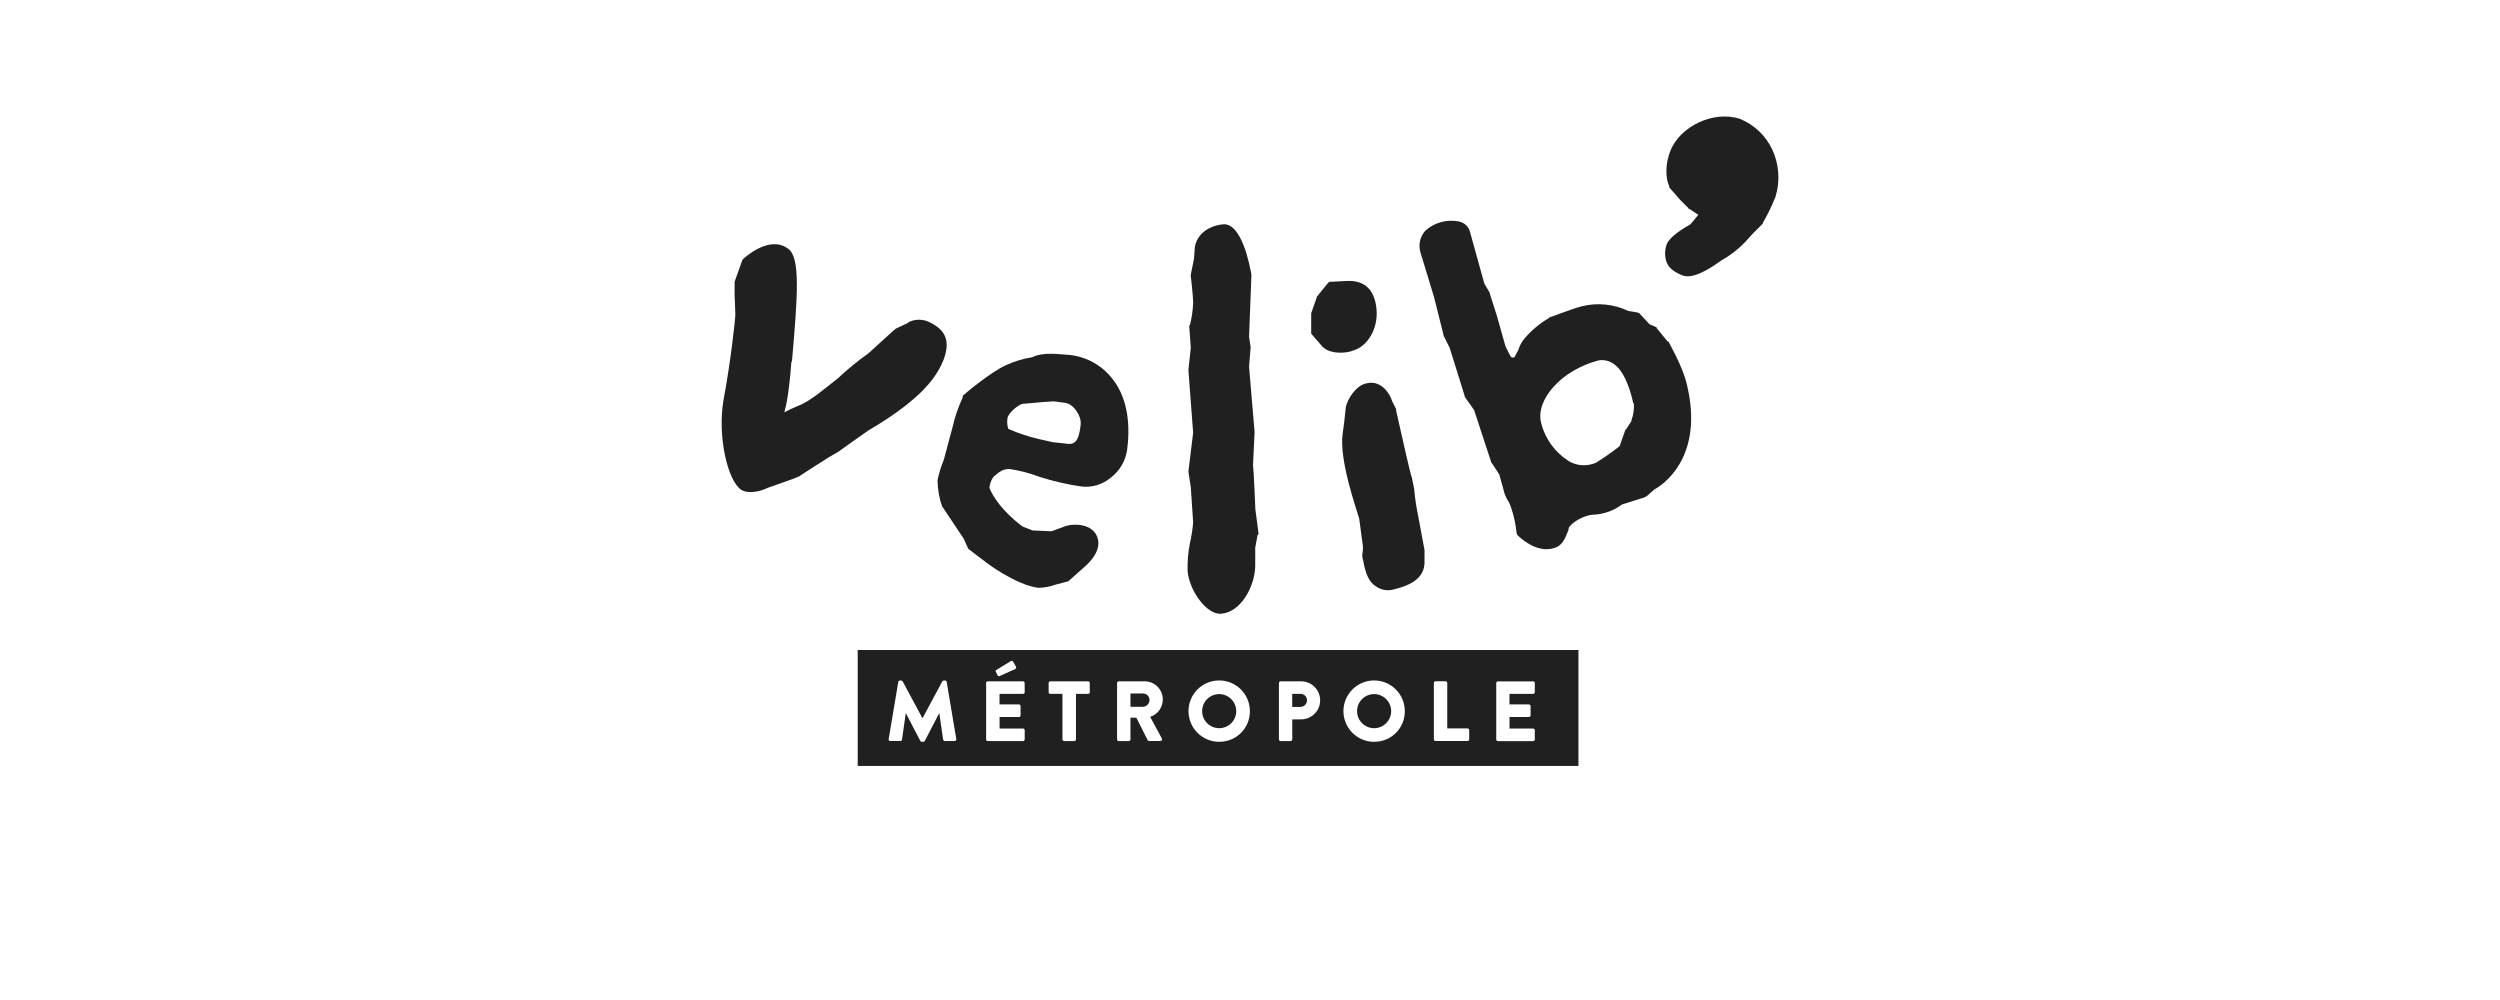 <?xml version="1.0" encoding="utf-8"?>
<!-- Generator: Adobe Illustrator 27.8.1, SVG Export Plug-In . SVG Version: 6.00 Build 0)  -->
<svg version="1.1" id="Calque_1" xmlns="http://www.w3.org/2000/svg" xmlns:xlink="http://www.w3.org/1999/xlink" x="0px" y="0px"
	 viewBox="0 0 425.2 170.08" style="enable-background:new 0 0 425.2 170.08;" xml:space="preserve">
<style type="text/css">
	.st0{fill:#202020;}
	.st1{fill:#E5E4E4;}
	.st2{fill:#0A9CD8;}
	.st3{fill:#B4B7B6;}
	.st4{fill:#EFEFEF;}
	.st5{fill-rule:evenodd;clip-rule:evenodd;fill:#202020;}
	.st6{fill-rule:evenodd;clip-rule:evenodd;fill:#FFFFFF;}
</style>
<g id="Groupe_722" transform="translate(0 0)">
	<path id="Tracé_4375" class="st0" d="M158.25,54.88c-1.21-0.67-2.68-0.67-3.88,0h0.14l-2.27,1.07v0.13h-0.13l-4.41,4.02
		c-1.79,1.27-3.49,2.65-5.09,4.15c-2.54,2.01-4.82,4.01-6.96,4.82c-0.78,0.31-1.54,0.67-2.27,1.07c0.09-0.16,0.14-0.35,0.13-0.54
		c0.4-1.07,0.94-5.49,1.07-7.9l0.13-0.4c0.94-10.84,1.47-17.53-0.67-19c-3.21-2.41-7.49,1.61-7.63,1.74l-0.13,0.13l-1.34,3.75v2.41
		c0,0,0.13,2.68,0.13,3.21c0,0.67-0.8,8.03-2.01,14.45c-1.07,6.16,0.67,13.65,2.94,15.26c1.07,0.8,3.21,0.4,4.55-0.27l4.15-1.47
		l1.34-0.54l0.13-0.13l2.28-1.47l2.54-1.61l1.61-0.94c0,0,4.68-3.35,5.09-3.61c9.37-5.49,11.77-9.37,12.85-12.18
		C161.59,58.09,160.92,56.22,158.25,54.88"/>
	<path id="Tracé_4376" class="st0" d="M189.16,64.38c-1.77-2.26-4.38-3.7-7.23-4.01c-2.14-0.13-4.41-0.54-6.42,0.4
		c-1.53,0.24-3.01,0.69-4.41,1.34c-2.68,1.2-7.09,4.95-7.23,5.09l-0.13,0.13v0.27c-0.76,1.63-1.35,3.33-1.74,5.09l-1.47,5.49
		c-0.47,1.12-0.82,2.29-1.07,3.48c0.01,1.55,0.28,3.09,0.8,4.55l0.13,0.13l3.48,5.22l0.67,1.47l0.13,0.27l0.13,0.13l2.81,2.14
		c0.13,0.13,5.09,3.88,8.97,4.41c1-0.02,2-0.2,2.94-0.54l2.01-0.53h0.13l0.13-0.13l2.41-2.14c0.13-0.13,3.48-2.68,2.41-5.35
		c-1.07-2.68-4.95-2.01-5.09-1.87h-0.13l-2.54,0.94l-3.21-0.14l-1.74-0.67c-3.35-2.54-4.95-4.95-5.62-6.56
		c0.06-0.67,0.29-1.32,0.67-1.87c0.4-0.27,1.34-1.47,2.81-1.34c1.74,0.26,3.44,0.71,5.09,1.34c2.27,0.72,4.6,1.26,6.96,1.61
		c1.83,0.25,3.67-0.29,5.09-1.47c1.54-1.16,2.56-2.9,2.81-4.82C192.37,71.34,191.43,67.19,189.16,64.38 M179.12,75.22l-2.41-0.54
		c-1.79-0.41-3.54-0.99-5.22-1.74c-0.19-0.6-0.24-1.25-0.13-1.87c0.13-0.8,2.01-2.54,2.94-2.41l2.94-0.27l2.01-0.13l2.01,0.27
		c1.47,0.27,2.68,2.41,2.54,3.48v0.27c-0.27,2.14-0.67,3.35-2.14,3.21C181.66,75.49,179.39,75.22,179.12,75.22"/>
	<path id="Tracé_4377" class="st0" d="M214.05,90.87v-0.13l-0.54-4.15c0,0-0.27-6.82-0.4-7.36l0.27-5.75l-0.94-11.11l0.27-3.35
		l-0.27-1.74l0.4-10.44v-0.13c-0.27-1.47-1.61-8.83-4.82-8.56c-2.68,0.27-4.55,1.87-4.82,4.01v0.13l-0.13,1.74l-0.54,2.68v0.27
		c0,0,0.4,3.21,0.4,4.68c-0.07,1.22-0.25,2.43-0.54,3.61l-0.13,0.13l0.27,3.75l-0.4,3.75v0.13l0.8,10.57l-0.8,6.56v0.13l0.4,2.54
		l0.4,6.02c-0.09,1.17-0.27,2.34-0.54,3.48c-0.32,1.59-0.45,3.2-0.4,4.82c0.27,3.21,3.21,7.49,5.75,7.23
		c3.21-0.27,5.62-4.41,5.75-8.03v-3.21l0.4-2.14L214.05,90.87z"/>
	<path id="Tracé_4378" class="st0" d="M229.84,59.7c2.68-0.54,4.95-4.01,4.15-8.03c-0.54-2.68-2.14-4.02-4.95-3.88l-2.68,0.13
		h-0.27l-0.27,0.27l-1.74,2.14l-0.13,0.13v0.13l-0.94,2.68v3.48l1.74,2.01c1.07,1.34,3.48,1.47,5.22,0.94H229.84z"/>
	<path id="Tracé_4379" class="st0" d="M242.28,93.55l-1.07-5.75c-0.31-1.46-0.53-2.93-0.67-4.41v-0.13l-0.4-2.01
		c-0.13,0-1.74-7.23-1.74-7.23l-0.94-4.15V69.6l-0.67-1.34c-0.4-1.34-1.88-3.61-4.28-3.08c-1.74,0.27-3.21,2.41-3.61,4.02
		l-0.27,2.54l-0.27,2.01c-0.67,4.55,2.54,13.38,2.81,14.45l0.54,4.01c0.13,0.66,0.13,1.35,0,2.01c-0.04,0.36,0.01,0.73,0.13,1.07
		c0.4,2.41,1.07,3.75,2.14,4.41c0.88,0.66,2.03,0.86,3.08,0.54c3.35-0.8,5.09-2.14,5.22-4.41L242.28,93.55L242.28,93.55z"/>
	<path id="Tracé_4380" class="st0" d="M301.43,25.44c-1.11-2.37-3.07-4.23-5.49-5.22c-4.41-1.47-10.3,1.2-11.91,5.62
		c-1.21,3.35-0.27,5.62-0.13,5.75v0.27l1.87,2.14l1.34,1.34v0.13h0.13l1.61,1.07l-1.34,1.61c-0.94,0.53-3.48,2.01-4.01,3.35
		c-0.4,1.03-0.4,2.18,0,3.21c0.4,0.94,1.34,1.61,2.68,2.14c2.01,0.8,5.62-1.87,6.56-2.54c1.48-0.82,2.84-1.86,4.01-3.08l1.34-1.47
		l1.61-1.61l0.13-0.13v-0.13c0.82-1.42,1.54-2.89,2.14-4.41C302.79,30.82,302.6,27.96,301.43,25.44"/>
	<path id="Tracé_4381" class="st0" d="M286.85,65.18c-0.67-2.81-2.94-6.82-3.08-7.09h-0.13l-1.87-2.27v-0.13l-0.27-0.13l-0.94-0.4
		l-1.74-1.87l-0.27-0.13l-1.61-0.27c-2.46-1.17-5.25-1.46-7.89-0.8c-1.61,0.4-5.35,1.88-5.49,1.88l-0.13,0.13
		c-1.57,0.92-2.97,2.09-4.15,3.48c-0.49,0.59-0.85,1.27-1.07,2.01c-0.27,0.4-0.54,1.07-0.67,1.21c-0.4,0-0.54,0.13-0.94-0.8
		c0,0-0.4-0.8-0.54-1.07l-1.47-5.22l-1.2-3.75v-0.13l-0.94-1.61l-2.41-8.7c-0.22-0.98-1.02-1.72-2.01-1.87
		c-2.02-0.37-4.1,0.22-5.62,1.6c-0.91,1.02-1.22,2.44-0.8,3.75l2.28,7.49l1.61,6.42v0.13l1.07,2.14l2.54,8.16v0.13l1.61,2.28
		l2.94,8.97l0.13,0.13L255,80.7l0.67,2.41c0.16,0.81,0.48,1.58,0.94,2.27c0.16,0.3,0.29,0.61,0.4,0.94c0.48,1.43,0.8,2.91,0.94,4.41
		l0.13,0.27l0.14,0.13c0.13,0.13,2.94,2.94,5.89,2.14c1.74-0.4,2.14-1.87,2.68-3.21V89.8c0.4-0.8,2.54-2.27,4.41-2.27
		c1.7-0.11,3.33-0.72,4.68-1.74l3.88-1.21l0.13-0.13h0.13l1.34-1.2C282.43,82.71,290.06,78.02,286.85,65.18 M277.48,71.47v0.13
		l-0.94,1.47h-0.13v0.13l-0.94,2.68c-1.29,1.01-2.63,1.95-4.01,2.81c-1.42,0.63-3.04,0.58-4.41-0.13c-2.48-1.48-4.26-3.89-4.95-6.69
		c-0.94-4.01,3.61-8.97,9.77-10.57c0.78-0.14,1.59,0,2.28,0.4c2.28,1.2,3.35,5.49,3.61,6.82l0.13,0.13
		C277.95,69.61,277.81,70.57,277.48,71.47"/>
	<path id="Tracé_4382" class="st0" d="M221.16,118.01h-1.38v2.22h1.38c0.63,0,1.14-0.5,1.14-1.13c0,0,0-0.01,0-0.01
		C222.29,118.47,221.78,117.99,221.16,118.01C221.16,118.01,221.16,118.01,221.16,118.01"/>
	<path id="Tracé_4383" class="st0" d="M261.03,117.74c0,0.15-0.12,0.27-0.28,0.27h-4.02v1.8h3.31c0.15,0,0.27,0.13,0.28,0.28v1.58
		c0,0.15-0.12,0.28-0.27,0.28c0,0,0,0,0,0h-3.31v1.96h4.02c0.15,0,0.28,0.12,0.28,0.28v1.58c0,0.15-0.12,0.27-0.28,0.28h-6
		c-0.15,0-0.28-0.12-0.28-0.28v-9.6c0-0.15,0.12-0.28,0.28-0.28l0,0h6c0.15,0,0.28,0.12,0.28,0.28V117.74z M249.88,125.75
		c0,0.15-0.12,0.27-0.28,0.28h-5.45c-0.15,0-0.28-0.12-0.28-0.28v-9.6c0-0.15,0.12-0.28,0.28-0.28l0,0h1.72
		c0.15,0.01,0.27,0.13,0.28,0.28v7.74h3.45c0.15,0,0.28,0.12,0.28,0.28L249.88,125.75z M233.71,126.17c-2.88,0-5.22-2.34-5.22-5.22
		c0-2.88,2.34-5.22,5.22-5.22c2.88,0,5.22,2.34,5.22,5.22c0,0,0,0.01,0,0.01c0.02,2.86-2.28,5.19-5.14,5.2
		C233.77,126.17,233.74,126.17,233.71,126.17 M221.31,122.35h-1.52v3.41c-0.01,0.15-0.13,0.27-0.28,0.28h-1.71
		c-0.15,0-0.28-0.12-0.28-0.28v-9.6c0-0.15,0.12-0.28,0.28-0.28h0h3.49c1.79,0,3.24,1.44,3.24,3.23
		C224.54,120.89,223.09,122.34,221.31,122.35 M207.36,126.17c-2.88,0-5.22-2.34-5.22-5.22s2.34-5.22,5.22-5.22
		c2.88,0,5.22,2.34,5.22,5.22c0,0,0,0.01,0,0.01c0.02,2.86-2.28,5.19-5.14,5.2C207.41,126.17,207.39,126.17,207.36,126.17
		 M197.61,125.61c0.08,0.13,0.04,0.3-0.09,0.38c-0.05,0.03-0.1,0.04-0.16,0.04h-1.93c-0.1,0-0.18-0.05-0.23-0.13l-1.93-3.84h-1v3.7
		c-0.01,0.15-0.13,0.27-0.28,0.28h-1.72c-0.15,0-0.28-0.12-0.28-0.28v-9.6c0-0.15,0.12-0.28,0.28-0.28c0,0,0,0,0,0h4.34
		c1.71-0.04,3.13,1.32,3.16,3.03c0.03,1.37-0.84,2.59-2.15,3.01L197.61,125.61z M185.35,117.74c0,0.15-0.12,0.27-0.28,0.27H183v7.75
		c-0.01,0.15-0.13,0.27-0.28,0.28h-1.74c-0.15-0.01-0.27-0.13-0.28-0.28v-7.75h-2.07c-0.15,0-0.27-0.12-0.28-0.27v-1.58
		c0-0.15,0.12-0.28,0.28-0.28h0h6.44c0.15,0,0.28,0.12,0.28,0.28l0,0L185.35,117.74z M174.28,117.74c0,0.15-0.12,0.27-0.27,0.27
		c0,0,0,0,0,0h-4.01v1.8h3.3c0.15,0,0.27,0.13,0.28,0.28v1.58c0,0.15-0.12,0.28-0.27,0.28c0,0,0,0,0,0h-3.3v1.96H174
		c0.15,0,0.28,0.12,0.28,0.27c0,0,0,0,0,0v1.58c0,0.15-0.12,0.28-0.28,0.28l0,0h-6c-0.15,0-0.28-0.12-0.28-0.28l0,0v-9.6
		c0-0.15,0.12-0.28,0.27-0.28c0,0,0,0,0,0h6c0.15,0,0.28,0.12,0.28,0.27c0,0,0,0,0,0L174.28,117.74z M162.4,126.03h-1.71
		c-0.13-0.01-0.25-0.1-0.28-0.23l-0.65-4.48h-0.03l-2.44,4.7c-0.05,0.09-0.15,0.14-0.25,0.15h-0.26c-0.1-0.01-0.19-0.07-0.25-0.15
		l-2.45-4.7h-0.03l-0.64,4.48c-0.02,0.13-0.14,0.23-0.28,0.23h-1.71c-0.15,0.01-0.27-0.11-0.28-0.25c0-0.02,0-0.04,0-0.07l1.64-9.74
		c0.02-0.13,0.13-0.23,0.26-0.23h0.23c0.1,0.01,0.19,0.06,0.25,0.14l3.36,6.26h0.03l3.36-6.26c0.05-0.08,0.15-0.14,0.25-0.14h0.23
		c0.13,0.01,0.24,0.1,0.26,0.23l1.64,9.74c0.03,0.14-0.06,0.29-0.21,0.31C162.45,126.03,162.42,126.03,162.4,126.03 M169.43,113.96
		l2.47-1.51c0.09-0.06,0.3-0.09,0.38,0.04l0.49,0.85c0.1,0.13,0.07,0.32-0.06,0.42c-0.01,0.01-0.02,0.01-0.02,0.02l-2.64,1.19
		c-0.11,0.08-0.27,0.05-0.35-0.06c-0.02-0.02-0.03-0.05-0.04-0.07l-0.31-0.61C169.31,114.14,169.34,114.02,169.43,113.96
		 M145.88,130.27h122.58v-19.72H145.88V130.27z"/>
	<path id="Tracé_4384" class="st0" d="M207.36,118.05c-1.6,0-2.9,1.3-2.9,2.9s1.3,2.9,2.9,2.9c1.6,0,2.89-1.29,2.9-2.89
		C210.26,119.36,208.96,118.06,207.36,118.05"/>
	<path id="Tracé_4385" class="st0" d="M194.41,117.95h-2.14v2.26h2.14c0.62-0.03,1.1-0.54,1.1-1.16
		C195.51,118.44,195.02,117.95,194.41,117.95"/>
	<path id="Tracé_4386" class="st0" d="M233.71,118.05c-1.6,0-2.9,1.3-2.9,2.9c0,1.6,1.3,2.9,2.9,2.9c1.6,0,2.89-1.29,2.9-2.89
		C236.61,119.36,235.32,118.06,233.71,118.05"/>
</g>
</svg>
